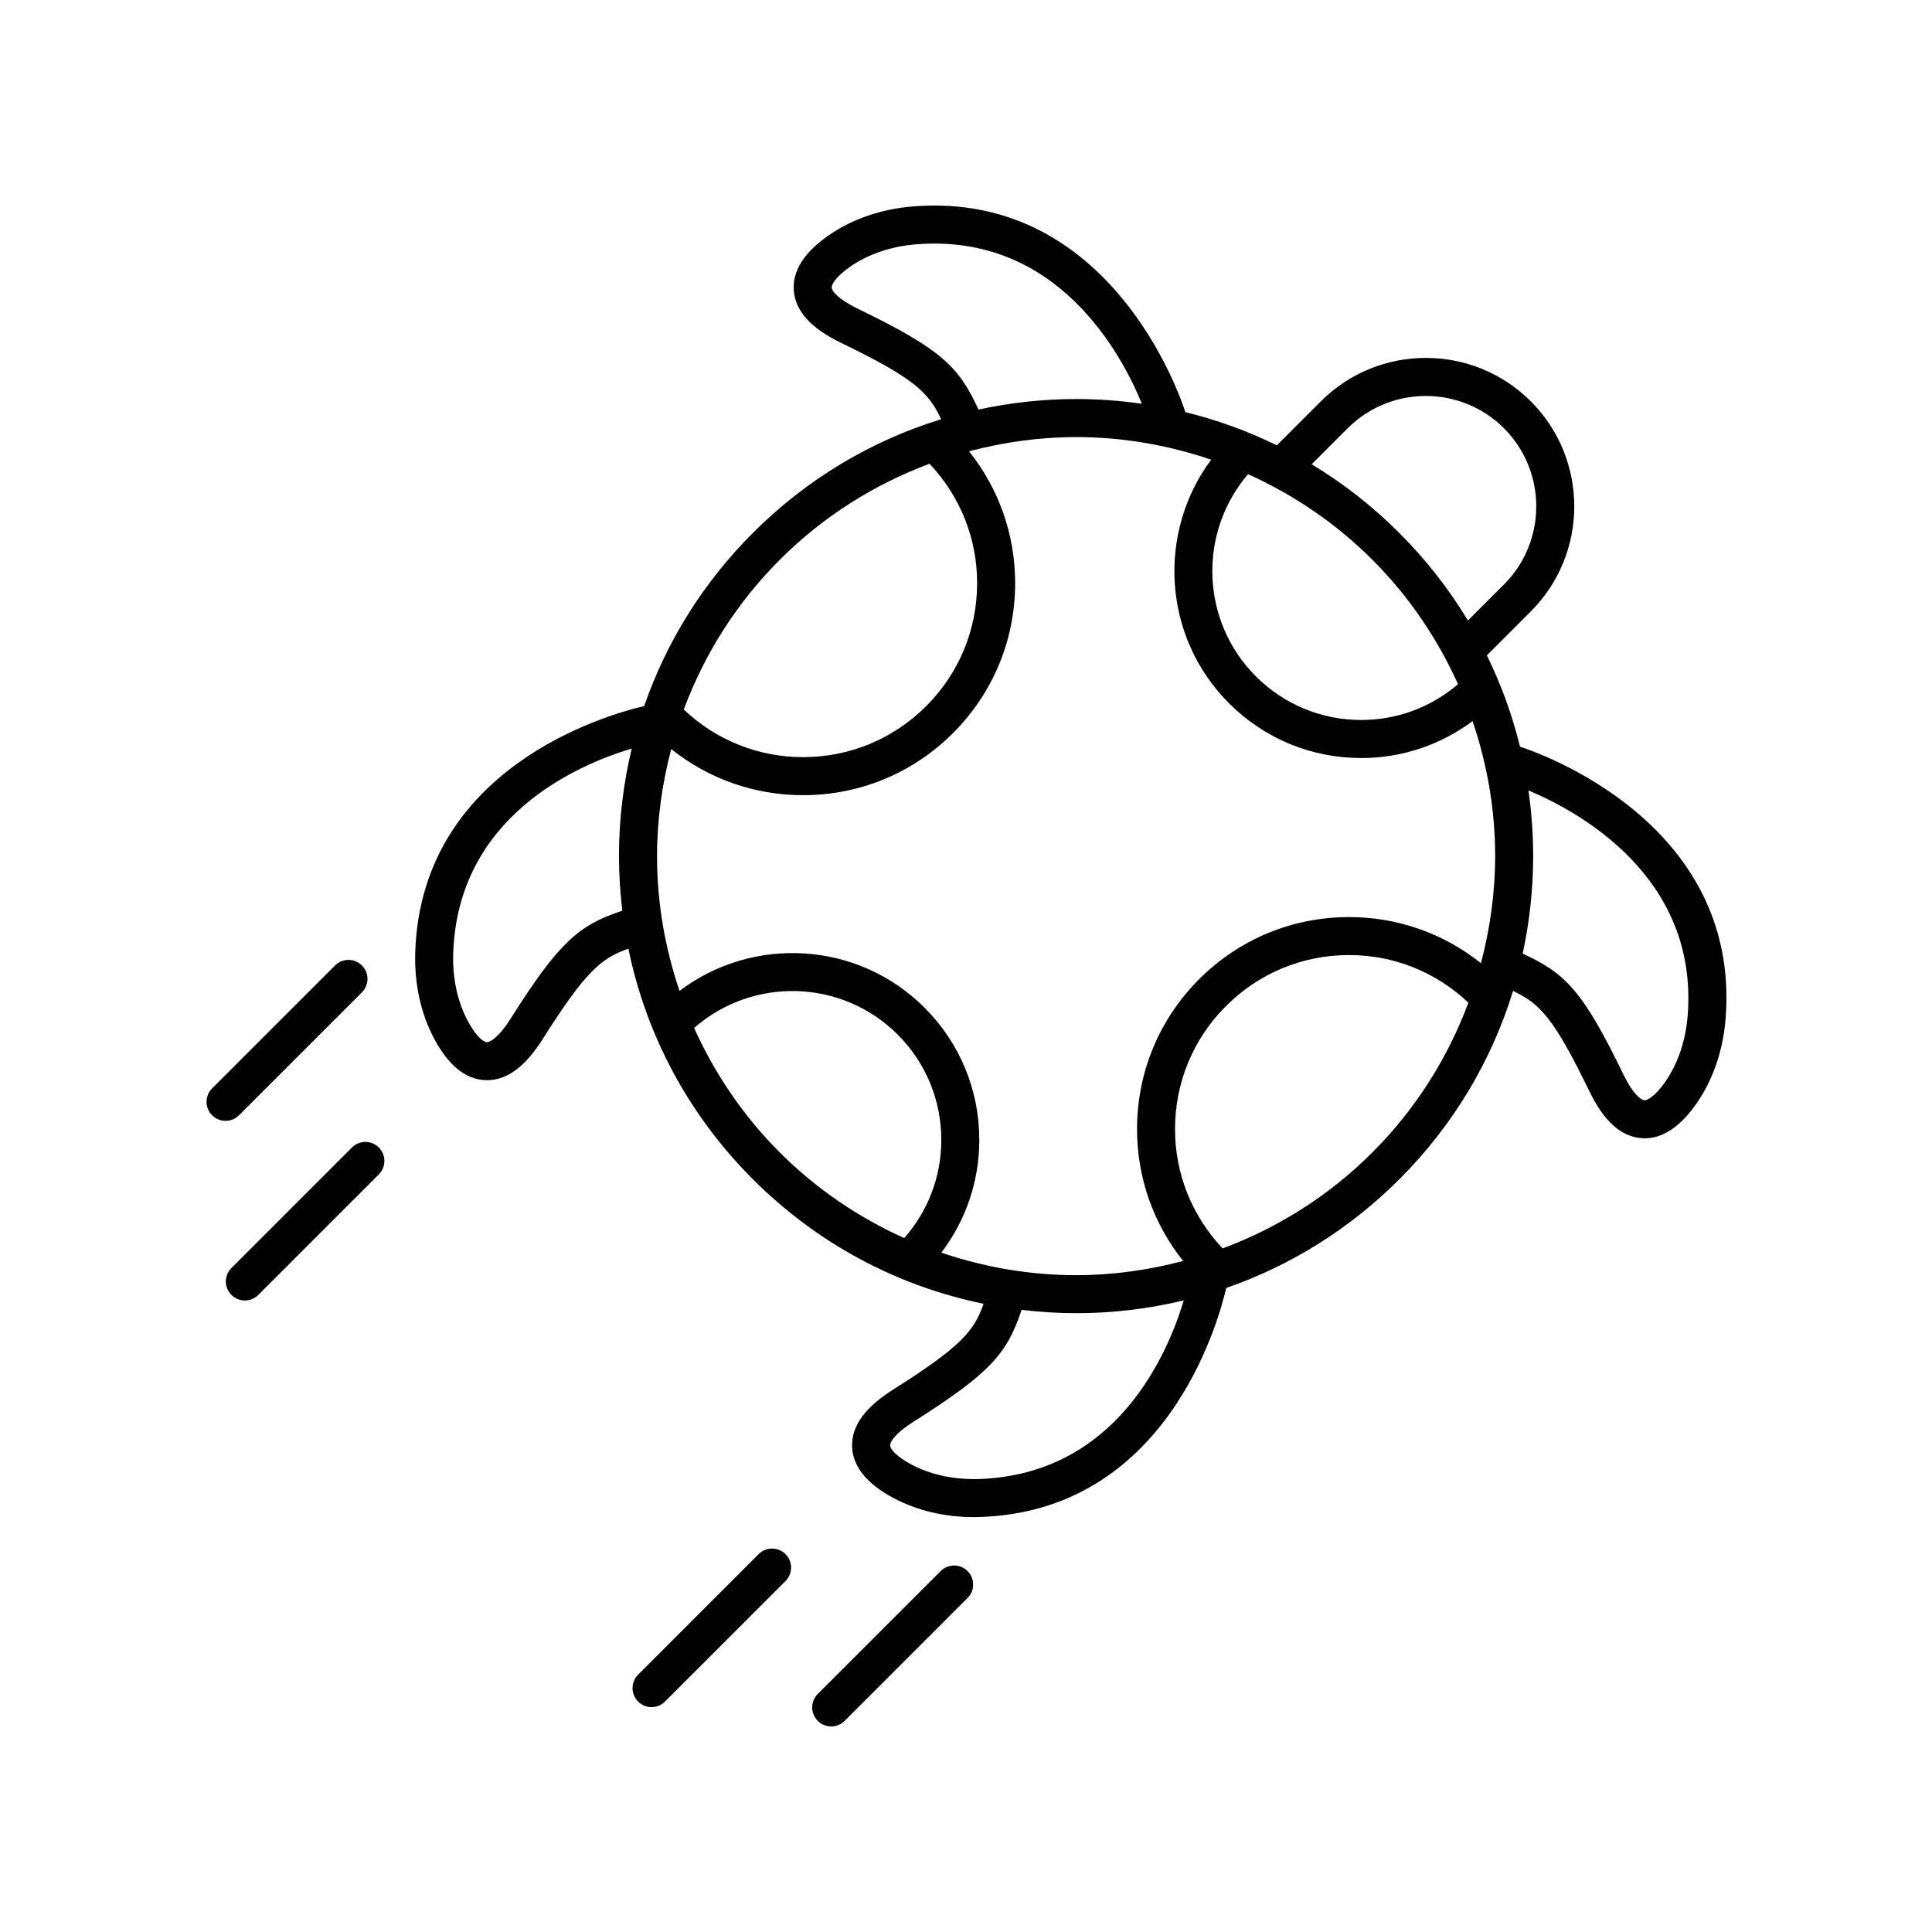<?xml version="1.0" encoding="UTF-8"?>
<!-- Uploaded to: SVG Repo, www.svgrepo.com, Generator: SVG Repo Mixer Tools -->
<svg fill="#000000" width="800px" height="800px" version="1.1" viewBox="144 144 512 512" xmlns="http://www.w3.org/2000/svg">
 <g>
  <path d="m546.82 341.88c-2.051-8.383-5.004-16.484-8.785-24.207l11.652-11.652c15.344-15.344 15.344-40.309 0-55.656-15.348-15.355-40.316-15.344-55.656 0l-11.652 11.652c-7.734-3.789-15.852-6.742-24.246-8.793-1.316-4.137-19.758-58.574-71.965-54.539-8.434 0.648-16.223 3.301-22.523 7.66-6.555 4.531-9.676 9.465-9.277 14.656 0.418 5.438 4.5 9.965 12.477 13.832 19.617 9.504 23.234 13.18 26.574 20.262-18.637 5.731-35.715 15.953-49.895 30.129-13.156 13.156-22.891 28.812-28.809 45.891-10.172 2.375-58.938 16.309-60.668 65.035-0.297 8.453 1.457 16.492 5.082 23.242 3.769 7.019 8.32 10.676 13.527 10.863 0.141 0.004 0.281 0.004 0.422 0.004 5.285 0 10.102-3.559 14.715-10.855 11.441-18.098 15.57-21.484 22.742-23.992 4.707 22.996 16.008 44.129 32.992 61.109 16.984 16.984 38.133 28.289 61.137 32.996-2.512 7.18-5.887 11.305-24 22.754-7.492 4.738-11.039 9.688-10.848 15.133 0.184 5.207 3.84 9.762 10.867 13.531 6.254 3.359 13.609 5.113 21.379 5.113 0.617 0 1.238-0.012 1.863-0.035 48.773-1.723 62.684-50.582 65.043-60.691 17.066-5.918 32.715-15.652 45.867-28.801 14.188-14.184 24.41-31.27 30.137-49.914 7.039 3.336 10.727 6.988 20.199 26.539 3.863 7.977 8.387 12.059 13.824 12.477 0.297 0.02 0.59 0.035 0.883 0.035 4.871 0 9.504-3.129 13.777-9.309 4.356-6.297 7.004-14.09 7.656-22.527 4.016-52.062-50.066-70.523-54.492-71.941zm-153.36 134.09c6.5-8.566 10.066-18.93 10.066-29.871 0-13.246-5.156-25.691-14.52-35.055-17.691-17.695-45.508-19.137-64.922-4.445-3.852-11.363-5.965-23.363-5.965-35.715 0-9.719 1.359-19.215 3.766-28.371 9.906 7.902 22.086 12.219 34.941 12.219 15.012 0 29.125-5.844 39.738-16.461 10.613-10.613 16.461-24.723 16.461-39.734 0-12.852-4.316-25.035-12.219-34.941 9.156-2.406 18.648-3.766 28.371-3.766 12.379 0 24.402 2.125 35.789 5.992-14.391 19.395-12.852 46.965 4.727 64.543 9.363 9.367 21.816 14.523 35.059 14.523 10.777 0 21-3.465 29.492-9.785 3.867 11.383 5.988 23.41 5.988 35.785 0 9.719-1.359 19.211-3.766 28.367-9.906-7.902-22.086-12.219-34.941-12.219-15.012 0-29.125 5.844-39.738 16.461-10.613 10.613-16.461 24.723-16.461 39.734 0 12.855 4.316 25.035 12.219 34.941-9.156 2.406-18.648 3.766-28.367 3.766-12.355-0.008-24.355-2.121-35.719-5.969zm114.24-183.62c9.672 9.668 17.234 20.855 22.688 32.961-7.148 6.125-16.129 9.492-25.641 9.492-10.551 0-20.473-4.109-27.934-11.57-14.664-14.664-15.332-38.066-2.07-53.57 12.105 5.457 23.289 13.02 32.957 22.688zm-6.547-34.855c11.422-11.414 29.992-11.41 41.41 0 11.414 11.414 11.414 29.992 0 41.406l-9.543 9.543c-5.039-8.348-11.121-16.145-18.195-23.215-7.07-7.07-14.867-13.152-23.215-18.191zm-129.92-31.727c-5.246-2.543-6.758-4.676-6.824-5.535-0.059-0.762 0.922-2.805 4.961-5.598 4.836-3.344 10.91-5.387 17.57-5.898 37.34-2.922 54.328 29.18 59.668 42.262-5.727-0.82-11.547-1.25-17.434-1.25-8.809 0-17.461 0.965-25.871 2.785-5.207-11.422-9.949-16.051-32.07-26.766zm-20.586 66.582c11.438-11.438 24.973-19.957 39.688-25.445 8.121 8.594 12.613 19.754 12.613 31.625 0 12.32-4.797 23.902-13.508 32.609-8.711 8.715-20.293 13.512-32.613 13.512-11.871 0-23.031-4.492-31.625-12.617 5.488-14.711 14.008-28.246 25.445-39.684zm-71.375 121.68c-3.078 4.871-5.348 6.16-6.231 6.16h-0.031c-0.766-0.031-2.684-1.23-5.008-5.555-2.781-5.18-4.125-11.449-3.891-18.125 1.285-36.238 32.945-49.828 47.305-54.141-2.215 9.23-3.379 18.781-3.379 28.512 0 4.875 0.32 9.695 0.883 14.465-11.547 3.848-16.715 8.223-29.648 28.684zm48.676 2.394c15.5-13.59 39.152-13.039 53.938 1.742 7.461 7.457 11.57 17.383 11.57 27.93 0 9.68-3.492 18.801-9.82 26.008-12.117-5.457-23.309-13.023-32.988-22.699-9.676-9.676-17.242-20.871-22.699-32.98zm75.609 119.53c-6.676 0.211-12.934-1.105-18.117-3.887-4.332-2.328-5.531-4.242-5.559-5.008-0.031-0.859 1.234-3.144 6.16-6.258 20.469-12.941 24.844-18.109 28.691-29.676 4.762 0.562 9.574 0.883 14.441 0.883 9.738 0 19.297-1.164 28.531-3.383-4.305 14.348-17.887 46.043-54.148 47.328zm104.14-86.551c-11.438 11.438-24.973 19.957-39.688 25.445-8.121-8.59-12.613-19.75-12.613-31.625 0-12.32 4.797-23.902 13.508-32.609 8.711-8.715 20.293-13.512 32.613-13.512 11.871 0 23.031 4.492 31.625 12.617-5.488 14.715-14.008 28.25-25.445 39.684zm83.559-36.352c-0.516 6.66-2.555 12.738-5.894 17.574-2.801 4.043-4.934 5.039-5.602 4.961-0.859-0.07-2.988-1.578-5.531-6.824-10.695-22.082-15.328-26.844-26.703-32.043 1.816-8.398 2.777-17.039 2.777-25.836 0-5.879-0.43-11.691-1.246-17.41 13.039 5.457 45.047 22.703 42.199 59.578z"/>
  <path d="m237.27 448.1-31.941 31.941c-1.969 1.969-1.969 5.156 0 7.125 0.984 0.984 2.273 1.477 3.562 1.477s2.578-0.492 3.562-1.477l31.941-31.941c1.969-1.969 1.969-5.156 0-7.125s-5.156-1.969-7.125 0z"/>
  <path d="m232.79 399.86-32.578 32.574c-1.969 1.969-1.969 5.156 0 7.125 0.984 0.984 2.273 1.477 3.562 1.477 1.289 0 2.578-0.492 3.562-1.477l32.578-32.574c1.969-1.969 1.969-5.156 0-7.125s-5.156-1.969-7.125 0z"/>
  <path d="m320.23 594.93 31.941-31.941c1.969-1.969 1.969-5.156 0-7.125s-5.156-1.969-7.125 0l-31.941 31.941c-1.969 1.969-1.969 5.156 0 7.125 0.984 0.984 2.273 1.477 3.562 1.477 1.289 0 2.578-0.492 3.562-1.477z"/>
  <path d="m367.84 600.05 32.574-32.57c1.969-1.969 1.969-5.156 0-7.125s-5.156-1.969-7.125 0l-32.574 32.57c-1.969 1.969-1.969 5.156 0 7.125 0.984 0.984 2.273 1.477 3.562 1.477 1.289 0 2.578-0.492 3.562-1.477z"/>
 </g>
</svg>
